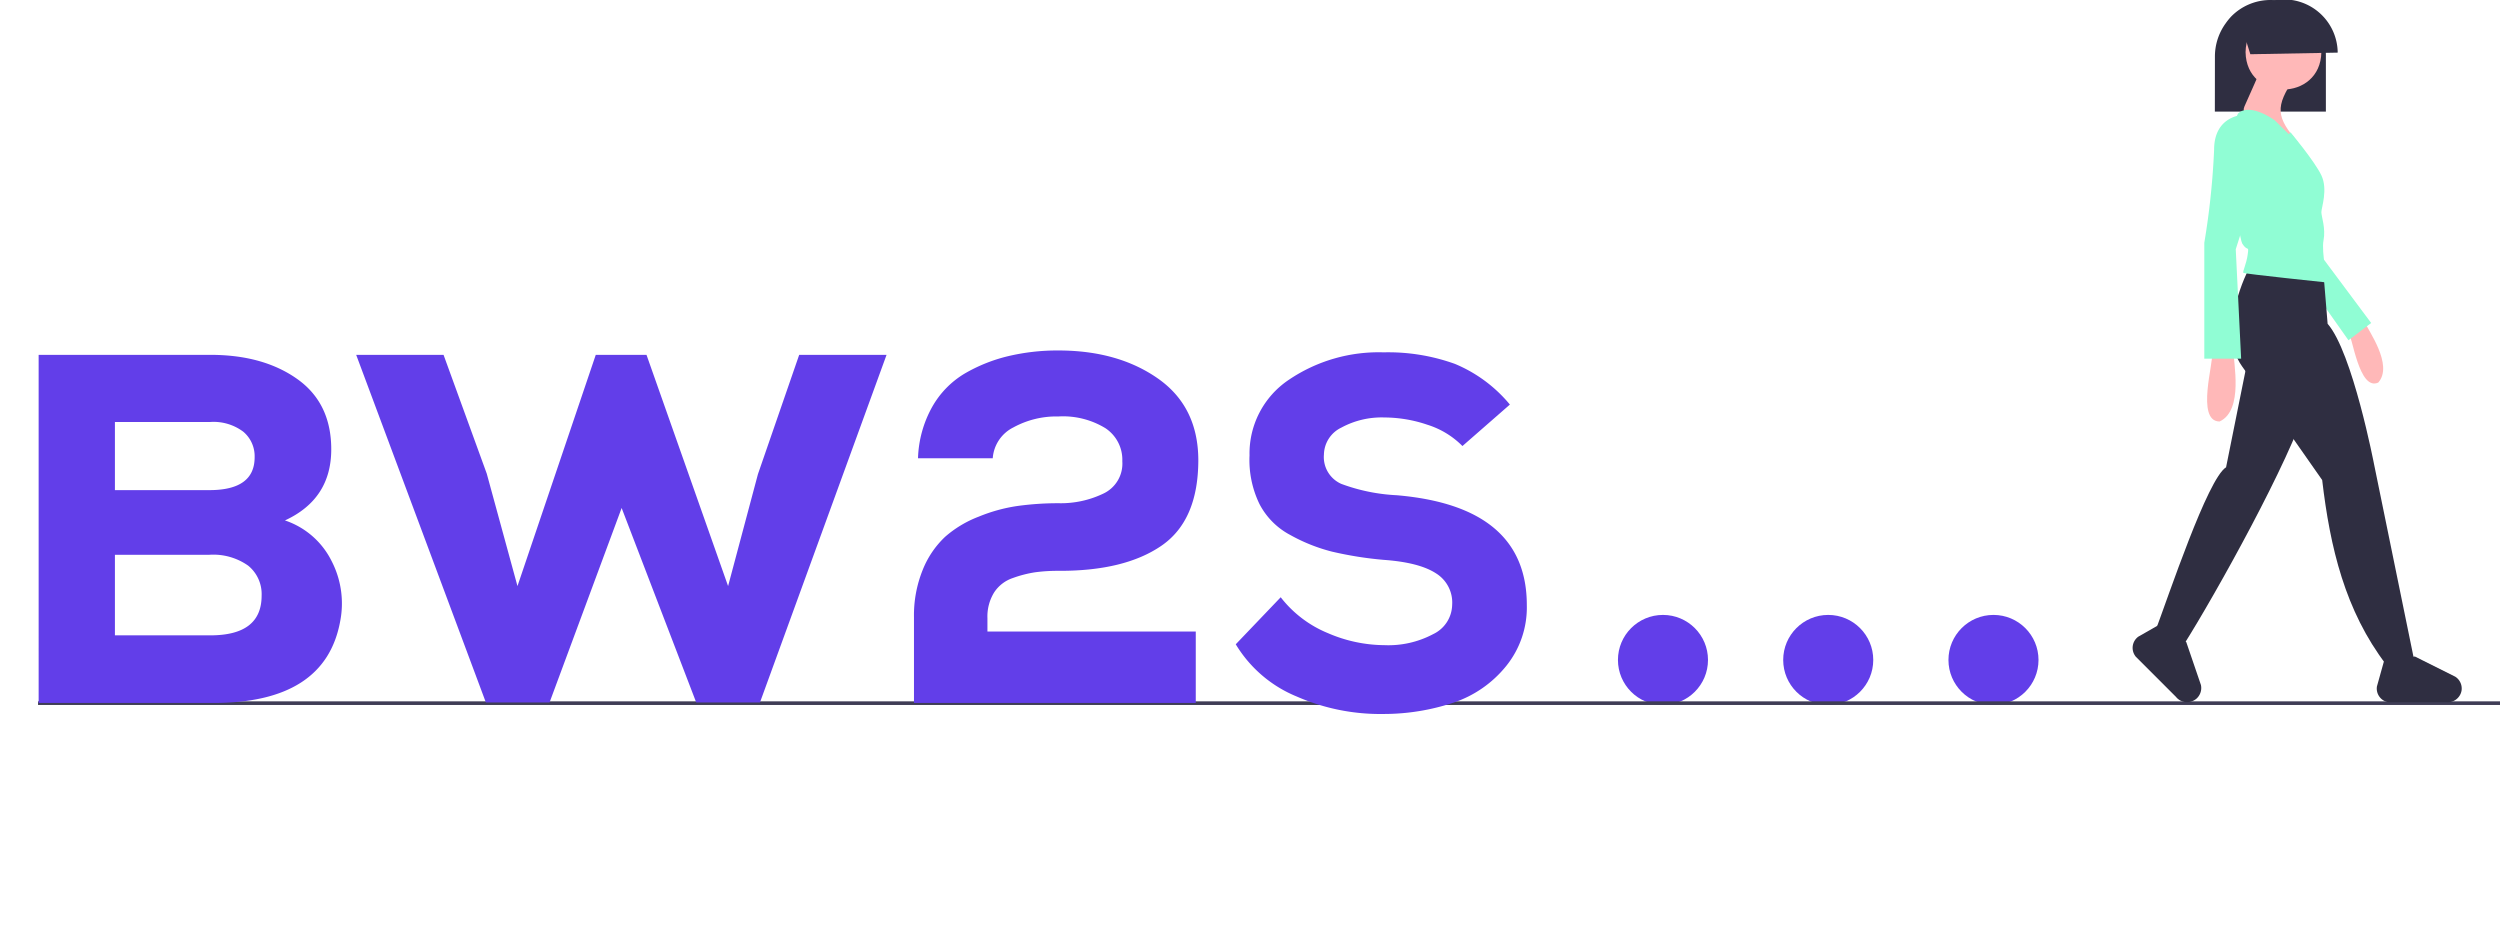<svg id="Calque_1" data-name="Calque 1" xmlns="http://www.w3.org/2000/svg" viewBox="0 0 372 138.6">
  <defs>
    <style>.cls-1{fill:#2f2e41;}.cls-2{fill:#623ee9;}.cls-3{fill:#3f3d56;}.cls-4{fill:#ffb8b8;}.cls-5{fill:#90fdd4;}.cls-6{isolation:isolate;}.cls-7{fill:#433f39;}</style>
  </defs>
  <g id="undraw_font_kwpk" data-name="undraw font kwpk">
    <path id="Tracé_2907" data-name="Tracé 2907" class="cls-1" d="M329.57,16.61h16.52V8.18A8.28,8.28,0,0,0,337.83,0,8.18,8.18,0,0,0,332,2.46a9.34,9.34,0,0,0-.81,1,8.41,8.41,0,0,0-1.61,5Z"/>
    <circle id="Ellipse_250" data-name="Ellipse 250" class="cls-2" cx="247.45" cy="98.2" r="6.7"/>
    <circle id="Ellipse_251" data-name="Ellipse 251" class="cls-2" cx="272.04" cy="98.2" r="6.7"/>
    <circle id="Ellipse_252" data-name="Ellipse 252" class="cls-2" cx="296.63" cy="98.2" r="6.7"/>
    <rect id="Rectangle_1108" data-name="Rectangle 1108" class="cls-3" x="5.66" y="104.36" width="366.34" height="0.54"/>
    <path id="Tracé_2910" data-name="Tracé 2910" class="cls-4" d="M349.38,49.23c.64.68,1.62,9,4.5,7.7,2.33-2.63-1.58-7.86-2-9Z"/>
    <path id="Tracé_2911" data-name="Tracé 2911" class="cls-5" d="M345.74,38.55l7.09,9.51-3.38,2.57-5-7.09Z"/>
    <path id="Tracé_2912" data-name="Tracé 2912" class="cls-1" d="M334.62,40s-4.83,9.19-1,14.51,11.92,16.92,11.92,16.92c1.17,10,3.4,19.45,9.54,27.49l4.06-1.12-5.86-28.62s-3.22-16.77-6.93-21l-.66-8Z"/>
    <path id="Tracé_2913" data-name="Tracé 2913" class="cls-1" d="M334.46,53.53l-3.22,16c-2.75,1.72-8.47,18.9-10.7,24.86L324.9,96c4.8-7.59,15.88-27.53,18.42-36Z"/>
    <path id="Tracé_2914" data-name="Tracé 2914" class="cls-4" d="M345.42,7.76c-.13,7.41-11.16,7.41-11.28,0C334.26.34,345.29.35,345.42,7.76Z"/>
    <path id="Tracé_2915" data-name="Tracé 2915" class="cls-4" d="M341.39,11.63c-2.85,4.27-2.77,5.75.65,9.67l-5.16-3.71s-3.71,0-2.9-1.77,2.42-5.48,2.42-5.48Z"/>
    <path id="Tracé_2916" data-name="Tracé 2916" class="cls-5" d="M338.49,17.91s-3.71-2.74-5.48-1c-1.76,3.37,0,18.16.64,19.34.81,1.29,1,.16.81,1.61s-.81,2.58-.64,2.74,12.57,1.45,12.57,1.45-1-4.51-.65-6.29-.32-3.54-.32-4.19,1-3.38,0-5.48-4.59-6.4-4.59-6.4l-.25.28Z"/>
    <path id="Tracé_2917" data-name="Tracé 2917" class="cls-4" d="M329.14,52.57c.36,1-2.48,10.12,1.13,10.15,3.66-1.67,2-9,2.1-10.32Z"/>
    <path id="Tracé_2918" data-name="Tracé 2918" class="cls-5" d="M333.65,17.11s-4.19.16-4.19,5.16A113.26,113.26,0,0,1,328,36.13V53.37h5.48l-.8-16.28,3.38-10.63S340.42,19.69,333.65,17.11Z"/>
    <path id="Tracé_2919" data-name="Tracé 2919" class="cls-1" d="M366.28,102.76h0a2.09,2.09,0,0,0-.94-2.07l-6-3-4.57.57-1.08,3.87a2.06,2.06,0,0,0,1.7,2.36l.1,0H364A2.1,2.1,0,0,0,366.28,102.76Z"/>
    <path id="Tracé_2920" data-name="Tracé 2920" class="cls-1" d="M326.7,104.07h0a2.13,2.13,0,0,0,.8-2.14l-2.18-6.38-3.63-2.82-3.5,2a2.06,2.06,0,0,0-.47,2.87l.06.09,6,6a2.11,2.11,0,0,0,2.92.37Z"/>
    <path id="Tracé_2921" data-name="Tracé 2921" class="cls-1" d="M333.35,3.28l1.5,4.79,13-.24a8,8,0,0,0-14.52-4.55Z"/>
  </g>
  <g class="cls-6">
    <path class="cls-2" d="M31.3,52.8q7.85,0,12.92,3.59t5.07,10.47q0,7.4-6.89,10.58a12,12,0,0,1,6.92,6,13.76,13.76,0,0,1,1.3,9Q48.4,104.6,31.75,104.6h-26V52.8ZM17.1,72.93H31.16q6.73,0,6.73-4.89a4.76,4.76,0,0,0-1.7-3.81,7.37,7.37,0,0,0-4.89-1.44H17.1Zm0,21.61H31.3q7.64,0,7.63-5.92a5.45,5.45,0,0,0-2-4.45,9,9,0,0,0-5.77-1.62H17.1Z"/>
    <path class="cls-2" d="M113.08,104.53H103.6L92.5,75.59,81.77,104.53H72.3L53,52.8h13l6.43,17.68L77,87.21,88.65,52.8H96.2l12.14,34.41,4.44-16.65,6.14-17.76h13Z"/>
    <path class="cls-2" d="M136.6,68.19a16.69,16.69,0,0,1,2.08-7.59,13.49,13.49,0,0,1,4.84-5A23.91,23.91,0,0,1,150,53a31.76,31.76,0,0,1,7.47-.85q8.88,0,14.84,4.18t6,12.1q0,9-5.48,12.77t-15.24,3.74a24.91,24.91,0,0,0-3.59.22,17.58,17.58,0,0,0-3.29.85,5.37,5.37,0,0,0-2.78,2.14,6.81,6.81,0,0,0-1,3.82v2h31V104.6H136V91.87a18,18,0,0,1,1.3-7.07,13.77,13.77,0,0,1,3.33-4.92,16.47,16.47,0,0,1,5-3,24.41,24.41,0,0,1,5.77-1.59,44,44,0,0,1,6.18-.41,14.61,14.61,0,0,0,6.55-1.41A4.93,4.93,0,0,0,167,68.63a5.63,5.63,0,0,0-2.52-4.92,12.1,12.1,0,0,0-7-1.74,13.31,13.31,0,0,0-6.69,1.63,5.57,5.57,0,0,0-3.07,4.59Z"/>
  </g>
  <g class="cls-6">
    <path class="cls-2" d="M217.61,66.37a12.64,12.64,0,0,0-5.22-3.17A20,20,0,0,0,206,62.12a12.54,12.54,0,0,0-6.41,1.51,4.54,4.54,0,0,0-2.59,4A4.36,4.36,0,0,0,199.58,72a27.45,27.45,0,0,0,8.24,1.69q19.37,1.65,19.37,16.35a13.87,13.87,0,0,1-3.1,9.1,17,17,0,0,1-7.77,5.4,32.89,32.89,0,0,1-10.37,1.7,31,31,0,0,1-13-2.6,19,19,0,0,1-9.07-7.77l6.69-7a17.07,17.07,0,0,0,7,5.33A21.45,21.45,0,0,0,206,96a14.2,14.2,0,0,0,7.27-1.65,4.92,4.92,0,0,0,2.81-4.32,5.11,5.11,0,0,0-2.41-4.72q-2.49-1.62-7.74-2a53.84,53.84,0,0,1-7.74-1.23A25.7,25.7,0,0,1,192,79.61,10.88,10.88,0,0,1,187.41,75a15,15,0,0,1-1.48-7.24,13.19,13.19,0,0,1,5.87-11.26,23.83,23.83,0,0,1,14.08-4.07,29.26,29.26,0,0,1,10.62,1.72,21.14,21.14,0,0,1,8.17,6.05Z"/>
  </g>
</svg>